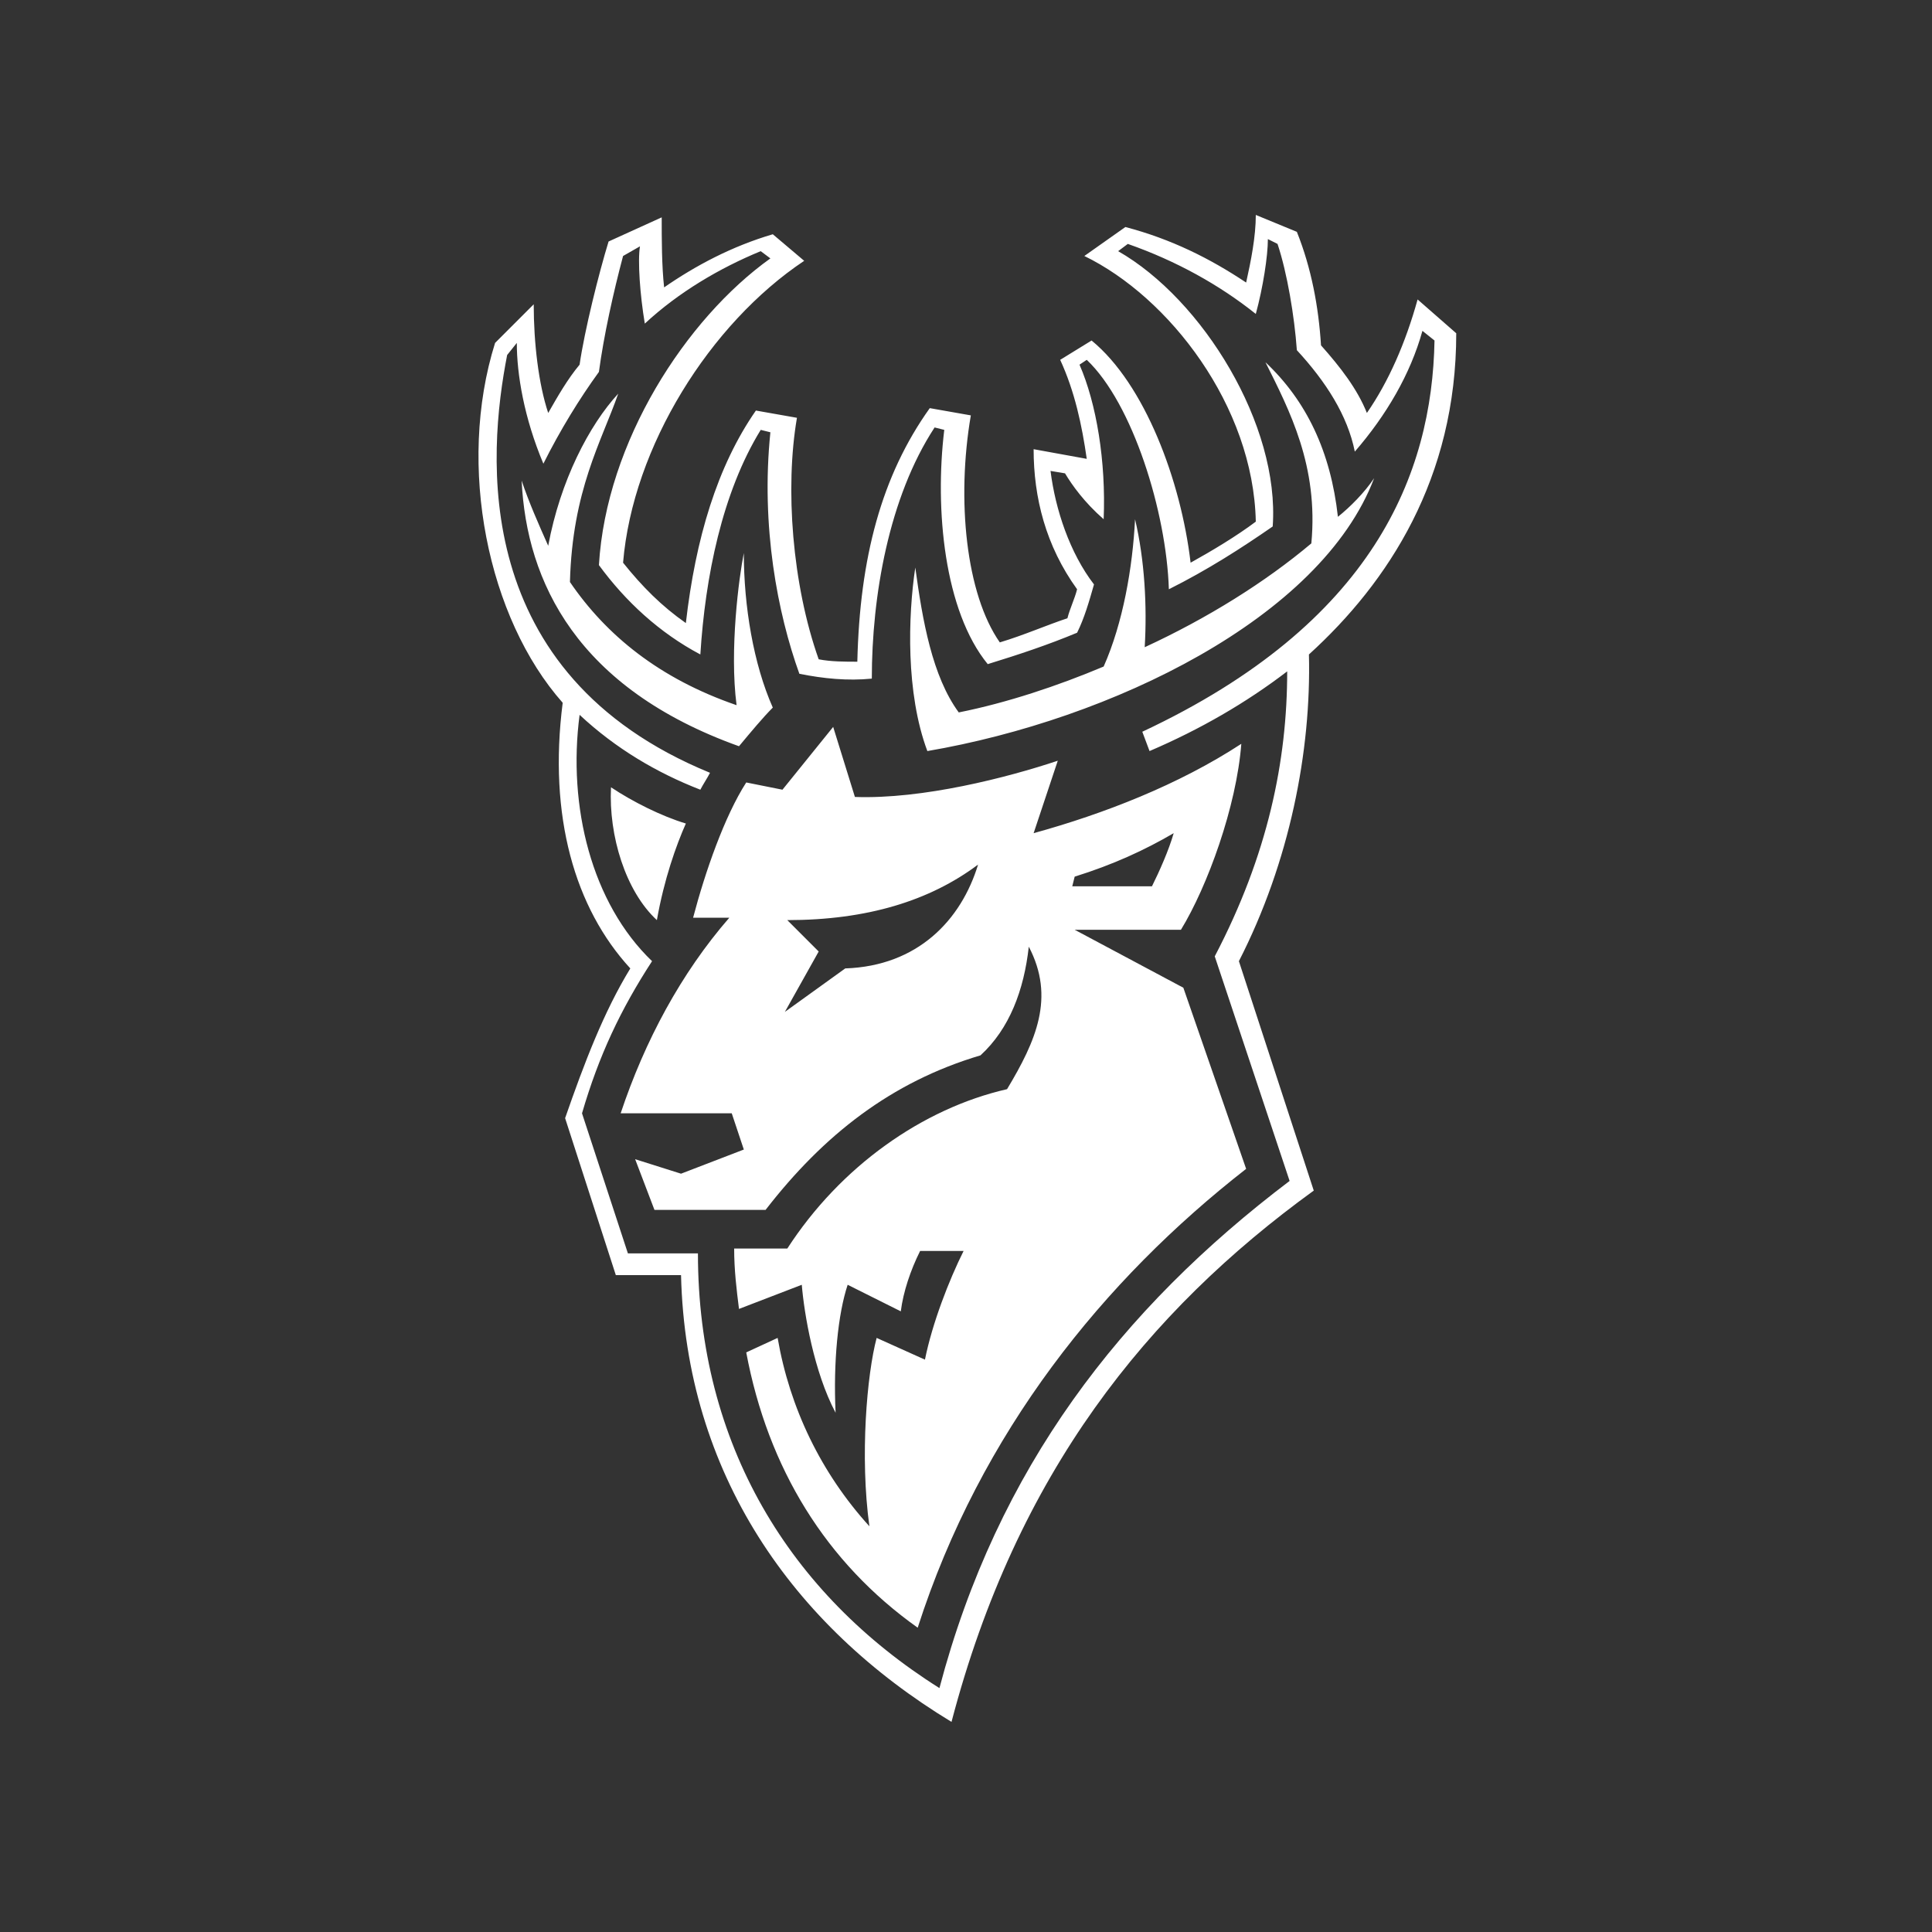 <?xml version="1.0" encoding="utf-8"?>
<!-- Generator: Adobe Illustrator 26.4.1, SVG Export Plug-In . SVG Version: 6.00 Build 0)  -->
<svg version="1.1" id="Layer_1" xmlns="http://www.w3.org/2000/svg" xmlns:xlink="http://www.w3.org/1999/xlink" x="0px" y="0px"
	 viewBox="0 0 80 80" style="enable-background:new 0 0 80 80;" xml:space="preserve">
<rect x="0" y="0" width="80" height="80" fill="#333333" stroke="none"/>
<style type="text/css">
	.st0{fill:#FFFFFF;}
</style>
<path class="st0" d="M60.3,13.8l-1.6-1.4c-0.5,1.8-1.2,3.4-2.1,4.7c-0.4-1-1.1-1.9-1.9-2.8c-0.1-1.6-0.4-3.2-1-4.7L52,8.9
	c0,0.9-0.2,1.9-0.4,2.8c-1.5-1-3.1-1.8-5-2.3l-1.7,1.2c3.5,1.7,7,6.2,7.1,11c-0.8,0.6-1.8,1.2-2.7,1.7c-0.4-3.4-1.9-7.4-4.1-9.2
	l-1.3,0.8c0.6,1.3,0.9,2.7,1.1,4.1l-2.2-0.4c0,2,0.5,4,1.8,5.8c-0.1,0.4-0.3,0.8-0.4,1.2c-0.9,0.3-1.8,0.7-2.8,1
	c-1.4-2-1.8-5.9-1.2-9.4l-1.7-0.3c-2,2.8-2.9,6.2-3,10.5c-0.5,0-1.1,0-1.6-0.1c-1.1-3.1-1.4-7.1-0.9-10l-1.7-0.3
	c-1.6,2.3-2.5,5.3-2.9,8.8c-1-0.7-1.8-1.5-2.6-2.5c0.4-4.8,3.6-9.9,7.5-12.5l-1.3-1.1c-1.7,0.5-3.2,1.3-4.5,2.2
	c-0.1-0.9-0.1-2-0.1-2.9L25.2,10c-0.4,1.3-1,3.7-1.2,5.1c-0.5,0.6-0.9,1.3-1.3,2c-0.4-1.2-0.6-2.9-0.6-4.5l-1.6,1.6
	c-1.6,5.1-0.3,11.4,2.8,14.9c-0.6,4.7,0.5,8.5,2.8,11c-1.1,1.8-1.9,3.9-2.7,6.2l2.1,6.5h2.7c0.2,8.2,4.6,14.5,11.2,18.5
	c2.7-10.3,8.1-17,15-22l-3.1-9.5c2.1-4.1,3-8.7,2.9-12.7C57.5,24.1,60.3,19.8,60.3,13.8z M47.3,30.3l0.3,0.8c2.1-0.9,4-2,5.7-3.3
	c0,3.7-0.8,7.6-3,11.8l3.1,9.3c-7,5.3-12.1,11.9-14.5,21c-6.2-3.9-10-10.1-10-18H26l-1.9-5.8c0.7-2.4,1.6-4.3,2.9-6.3
	c-2.5-2.4-3.5-6.4-3-10.2c1.5,1.4,3.2,2.4,5,3.1c0.1-0.2,0.3-0.5,0.4-0.7c-10-4.1-9.2-13.2-8.4-17.3l0.4-0.5c0,1.3,0.3,3.1,1.1,5
	c0.7-1.4,1.5-2.7,2.3-3.8c0.2-1.5,0.6-3.3,1-4.8l0.7-0.4c-0.1,0.6,0,2,0.2,3.2c1.4-1.3,3.1-2.3,4.8-3l0.4,0.3
	c-3.5,2.5-6.8,7.6-7.1,12.7c1.1,1.5,2.5,2.8,4.2,3.7c0.2-3.2,0.9-6.7,2.5-9.3l0.4,0.1c-0.4,3.9,0.3,7.5,1.2,10c1,0.2,2,0.3,3,0.2
	c0-3.4,0.7-7.5,2.6-10.4l0.4,0.1c-0.4,3.3,0,7.5,1.8,9.7c1.3-0.4,2.5-0.8,3.7-1.3c0.3-0.6,0.5-1.3,0.7-2c-1-1.3-1.6-3.1-1.8-4.7
	l0.6,0.1c0.3,0.5,0.8,1.2,1.6,1.9c0.1-2.4-0.3-4.8-1-6.4l0.3-0.2c1.9,1.8,3.3,6.3,3.4,9.5c1.6-0.8,3-1.7,4.3-2.6
	c0.3-4.2-2.9-9.4-6.4-11.4l0.4-0.3c2,0.7,3.8,1.7,5.3,2.9c0.3-1.1,0.5-2.4,0.5-3.1l0.4,0.2c0.4,1.2,0.7,3,0.8,4.4
	c1.2,1.3,2.1,2.7,2.4,4.2c1.3-1.5,2.3-3.2,2.8-5l0.5,0.4C59.3,19.6,56.9,25.8,47.3,30.3z M56.9,19.8c-2.2,5.8-10.9,10-18.5,11.3
	c-0.9-2.4-0.8-5.6-0.5-7.6c0.3,2.2,0.7,4.5,1.8,6c2-0.4,4.1-1.1,6-1.9c0.8-1.8,1.2-4.1,1.3-6.1c0.4,1.7,0.5,3.6,0.4,5.3
	c2.6-1.2,5-2.7,6.9-4.3c0.3-3.2-0.9-5.5-1.9-7.5c1.7,1.6,2.7,3.7,3,6.4C55.9,21,56.5,20.4,56.9,19.8z M32,29.3
	c-0.8-1.8-1.2-4.2-1.2-6.4c-0.2,1-0.6,4-0.3,6.3c-3.2-1.1-5.4-2.9-6.9-5.1c0.1-3.8,1.3-5.8,2-7.8c-1.2,1.3-2.4,3.6-2.9,6.3
	c-0.4-0.9-0.8-1.8-1.1-2.7c0.2,4.2,2.3,8.6,9,11C31.1,30.3,31.6,29.7,32,29.3z M51.6,48.4c-5.9,4.6-11,10.9-13.6,19
	c-3.8-2.7-6.2-6.6-7.1-11.4l1.3-0.6c0.5,2.9,1.8,5.6,3.8,7.8c-0.4-2.9-0.1-6.3,0.3-7.8l2,0.9c0.3-1.5,1-3.3,1.6-4.5h-1.8
	c-0.4,0.8-0.7,1.7-0.8,2.5l-2.2-1.1c-0.4,1.2-0.6,3.2-0.5,5.3c-0.9-1.7-1.3-4.1-1.4-5.3l-2.6,1c-0.1-0.8-0.2-1.6-0.2-2.5h2.2
	c2.2-3.4,5.6-5.8,9.1-6.6c1.2-2,2-3.8,0.9-5.9c-0.2,1.8-0.8,3.4-2,4.5c-3.7,1.1-6.5,3.3-8.9,6.4h-4.6L26.3,48l1.9,0.6l2.6-1
	l-0.5-1.5h-4.6c1-3,2.5-5.8,4.5-8.1h-1.5c0.5-1.9,1.3-4.2,2.2-5.6c0.5,0.1,1,0.2,1.5,0.3l2.1-2.6l0.9,2.9c2.8,0.1,6.3-0.8,8.4-1.5
	l-1,3c2.9-0.8,6-2,8.6-3.7c-0.2,2.6-1.4,5.9-2.5,7.7h-4.4l4.5,2.4L51.6,48.4z M40.5,35.8c-2,1.5-4.6,2.3-7.9,2.3l1.3,1.3l-1.4,2.5
	l2.5-1.8C38,40,39.8,38.1,40.5,35.8z M44.4,36.7h3.3c0.3-0.6,0.7-1.5,0.9-2.2c-1.2,0.7-2.5,1.3-4.1,1.8L44.4,36.7z M28.4,34.1
	c-1-0.3-2.2-0.9-3.1-1.5c-0.1,2,0.6,4.3,1.9,5.5C27.5,36.4,28,35,28.4,34.1z"/>
</svg>
